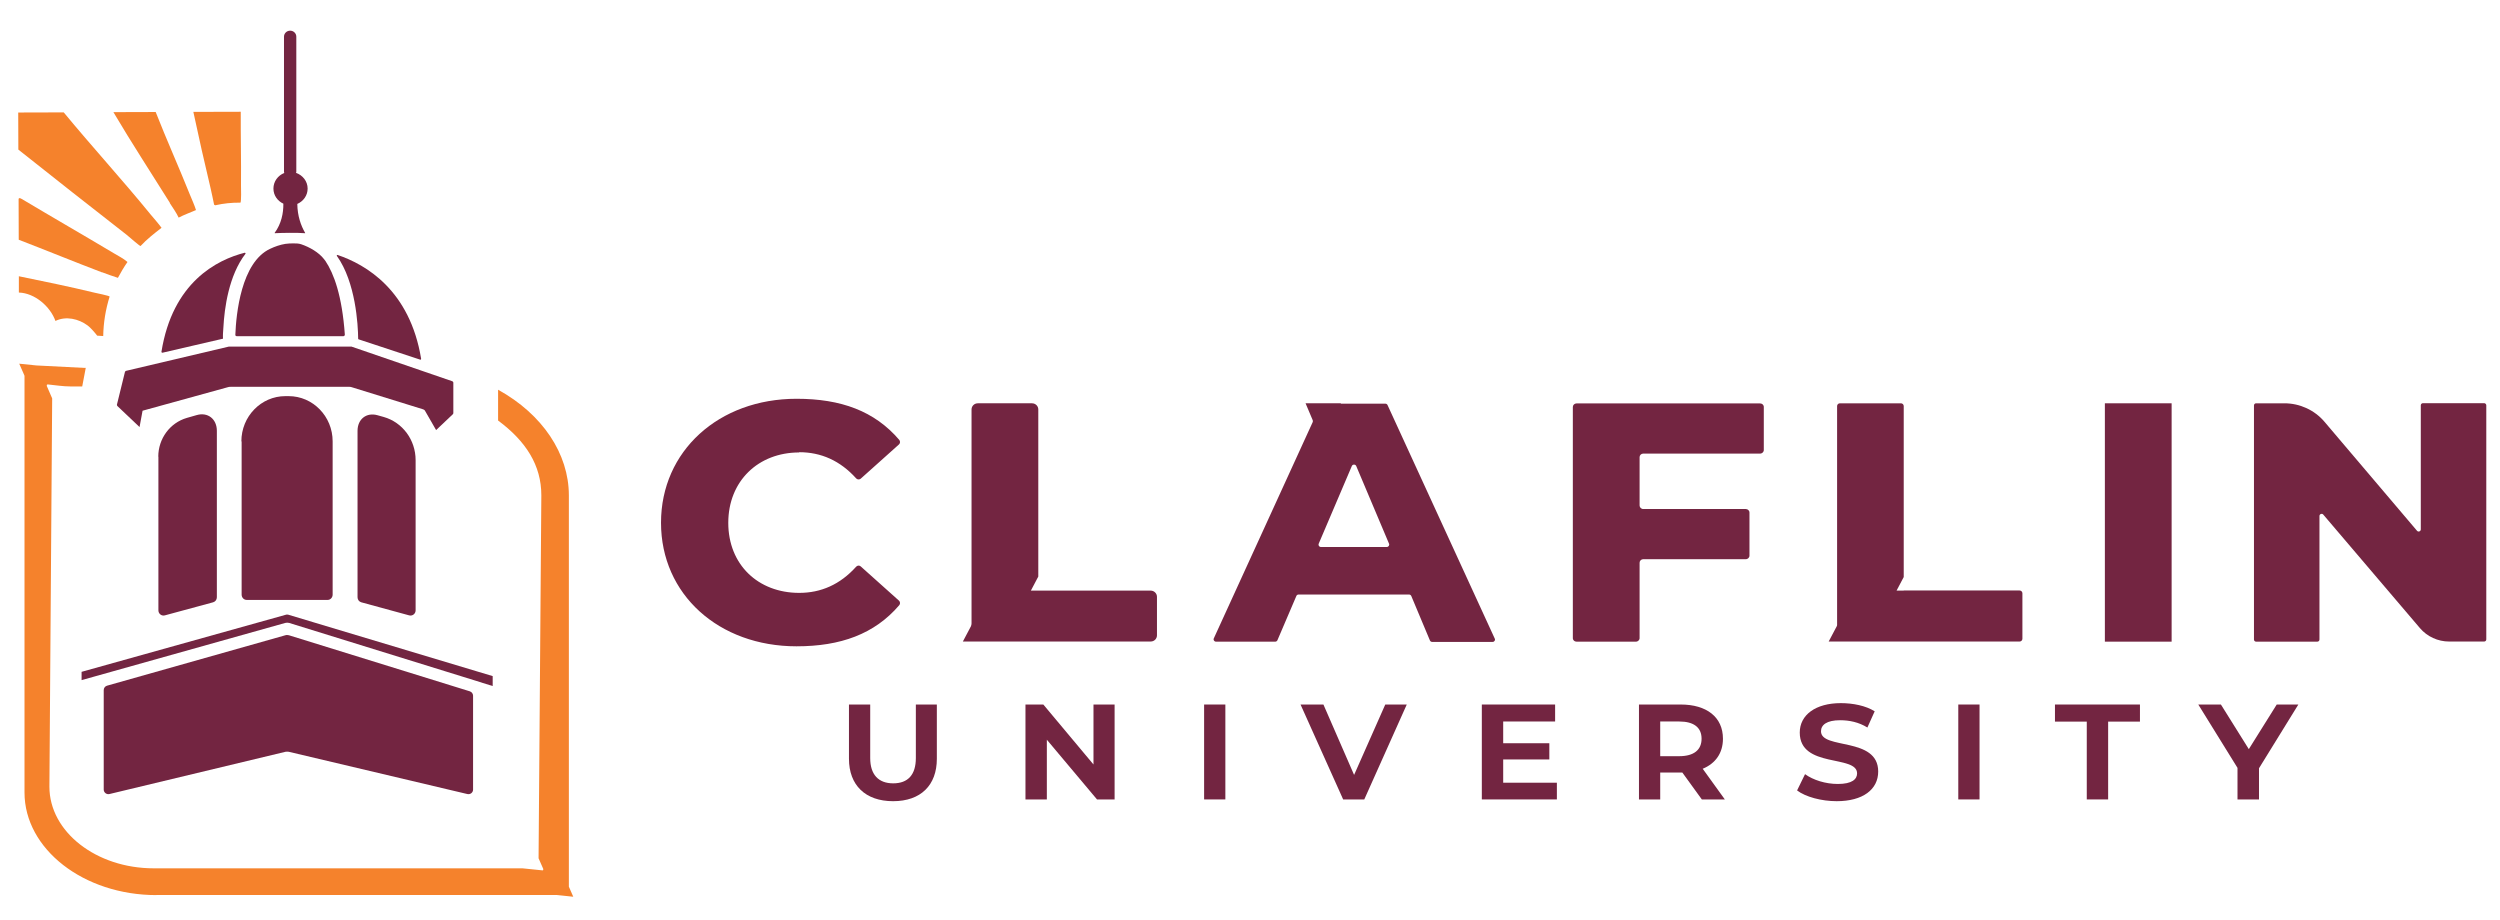 <?xml version="1.0" encoding="UTF-8"?>
<svg id="Layer_1" xmlns="http://www.w3.org/2000/svg" viewBox="0 0 198.86 73.16">
  <defs>
    <style>
      .cls-1 {
        fill: #732541;
      }

      .cls-1, .cls-2 {
        stroke-width: 0px;
      }

      .cls-2 {
        fill: #f5822c;
      }
    </style>
  </defs>
  <path class="cls-1" d="M19.48,20.1s.08.04.05.08c-1.34,1.74-1.68,4.35-1.76,5.86-.03.38-.05.68-.03.9l-4.83,1.12s-.07-.03-.07-.06c.88-5.55,4.42-7.34,6.64-7.9" />
  <path class="cls-1" d="M33.43,28.61l-4.91-1.62s-.03-.02-.03-.04c-.01-1.14-.2-4.5-1.69-6.59-.03-.04,0-.09.05-.08,2.26.76,5.76,2.81,6.65,8.27,0,.04-.03.07-.07.06" />
  <path class="cls-1" d="M27.33,26.74h-8.5c-.06,0-.11-.04-.11-.1.06-1.64.46-5.78,2.77-6.85.38-.18.78-.32,1.2-.39.21-.03.42-.04.63-.04.21,0,.44,0,.64.07.65.22,1.4.64,1.82,1.19.03.04.07.09.1.13.68,1.01,1.33,2.77,1.55,5.87,0,.06-.05.12-.11.12" />
  <path class="cls-1" d="M10.02,29.5l8.18-1.93s.02,0,.03,0h9.69s.03,0,.04,0l8.03,2.76s.07.06.07.1v2.43s-.01.06-.03.08l-1.34,1.27-.88-1.53c-.03-.06-.09-.1-.15-.12l-5.68-1.76c-.06-.02-.12-.03-.17-.03h-9.48c-.07,0-.14,0-.21.03l-6.78,1.87-.24,1.3-1.77-1.68s-.04-.07-.03-.1l.64-2.61s.04-.07.08-.08" />
  <path class="cls-1" d="M12.6,36.32v12.23c0,.27.25.47.51.4l3.84-1.04c.18-.05.3-.21.3-.4v-13.24c0-.94-.72-1.51-1.61-1.25l-.77.22c-1.35.39-2.28,1.65-2.28,3.09" />
  <path class="cls-1" d="M33.06,36.59v11.96c0,.27-.25.47-.51.4l-3.81-1.04c-.18-.05-.3-.21-.3-.4v-13.24c0-.93.71-1.49,1.59-1.24l.5.14c1.5.43,2.53,1.83,2.53,3.43" />
  <path class="cls-1" d="M19.22,35.11v12.19c0,.23.18.42.4.42h6.44c.22,0,.4-.19.4-.42v-12.19c0-1.99-1.57-3.6-3.5-3.6h-.26c-1.93,0-3.5,1.61-3.5,3.6" />
  <path class="cls-1" d="M39.19,53.78v.79l-.87-.27s-.01-.01-.02-.01l-15.3-4.74c-.06-.01-.1-.02-.16-.02-.05,0-.09.01-.15.02l-16.2,4.55v-.66l16.28-4.55s.1-.01.14,0l16.28,4.89Z" />
  <path class="cls-1" d="M37.63,55.35v7.46c0,.23-.22.41-.46.35l-14.2-3.36s-.08-.01-.13-.01c-.04,0-.08,0-.13.01l-14,3.36c-.23.06-.46-.12-.46-.35v-7.92c0-.16.11-.31.27-.35l14.18-4.01c.09-.03.19-.02.28,0l14.39,4.46c.15.05.26.19.26.35" />
  <path class="cls-1" d="M23.65,16.22c.48-.21.82-.67.82-1.22,0-.58-.39-1.06-.92-1.25,0-.03.02-.06.02-.09V2.92c0-.27-.22-.48-.49-.48s-.49.21-.49.48v10.74s.01.07.02.1c-.5.2-.86.67-.86,1.24,0,.54.33.99.79,1.2.01.75-.16,1.6-.69,2.32,0,.01,0,.03.01.03.57-.03,1.8-.05,2.4,0,.02,0,.02-.01.01-.03-.33-.57-.61-1.34-.62-2.3" />
  <path class="cls-2" d="M12.45,71.19h31.82l1.33.14-.35-.8s0-.02,0-.03v-31.09c0-3.32-2.1-6.46-5.63-8.41v2.45c2.22,1.65,3.44,3.56,3.44,5.95l-.22,28.87.37.84s0,.06,0,.09c-.02.02-.05.05-.08.03l-1.57-.16H12.23c-4.58,0-8.3-2.91-8.3-6.49l.22-30.89-.43-.99s0-.06.01-.09c.02-.02.05-.04.08-.03.6.06,1.2.16,1.8.16h.93l.28-1.47-3.92-.2-1.37-.14.4.91s.02.04.02.06v33.14c0,4.5,4.71,8.16,10.49,8.16" />
  <path class="cls-2" d="M5.08,8.94c-1.21,0-2.42,0-3.63.01,0,.98.01,1.97.01,2.95,2.87,2.28,5.74,4.54,8.63,6.79.14.11,1.02.89,1.09.88.5-.54,1.09-1,1.67-1.45-.27-.37-.58-.71-.87-1.06-2.24-2.75-4.65-5.38-6.91-8.12" />
  <path class="cls-2" d="M1.77,15.84c-.14-.03-.18-.15-.29-.03,0,1.09,0,2.17.01,3.26,2.21.85,4.4,1.75,6.61,2.59,0,0,.02,0,.03,0,.41.15.82.31,1.25.44.22-.42.48-.86.76-1.26-.33-.29-.73-.48-1.11-.71-2.41-1.44-4.85-2.84-7.26-4.28" />
  <path class="cls-2" d="M19.15,8.89c-1.26,0-2.51,0-3.77.01.43,2.03.89,4.05,1.37,6.07.1.43.19.87.28,1.31t.09.05c.66-.15,1.33-.22,2-.21.09-.04.05-1.21.05-1.39.02-1.94-.03-3.89-.02-5.84" />
  <path class="cls-2" d="M12.37,8.91c-1.12,0-2.24,0-3.35.01,1.44,2.44,2.99,4.81,4.49,7.21,0,0,0,.03,0,.03.24.38.51.74.7,1.15.44-.23.92-.4,1.38-.6-.13-.42-.32-.82-.49-1.24-.88-2.2-1.86-4.37-2.72-6.57" />
  <path class="cls-2" d="M1.5,21.98c0,.43,0,.86,0,1.29,1.27.04,2.5,1.11,2.91,2.26.83-.41,1.85-.17,2.56.36.23.17.58.57.76.81q.24.02.48.03c.02-1.07.19-2.11.51-3.14-.03-.07-1.08-.28-1.25-.32-1.98-.48-3.99-.89-5.99-1.3" />
  <path class="cls-1" d="M67.53,60.36v-4.32h1.69v4.26c0,1.31.65,2.01,1.83,2.01s1.8-.69,1.8-2.01v-4.26h1.67v4.32c0,2.1-1.28,3.37-3.48,3.37s-3.51-1.27-3.51-3.37" />
  <polygon class="cls-1" points="86.98 56.04 86.98 60.81 82.99 56.04 81.57 56.04 81.57 63.59 83.27 63.59 83.27 58.84 87.26 63.59 88.66 63.59 88.66 56.04 86.98 56.04" />
  <rect class="cls-1" x="95.78" y="56.04" width="1.69" height="7.55" />
  <polygon class="cls-1" points="110.19 56.04 107.71 61.64 105.27 56.04 103.45 56.04 106.84 63.59 108.52 63.59 111.9 56.04 110.19 56.04" />
  <polygon class="cls-1" points="117.87 56.04 117.87 63.59 123.84 63.59 123.84 62.26 119.57 62.26 119.57 60.41 123.24 60.41 123.24 59.12 119.57 59.12 119.57 57.39 123.7 57.39 123.7 56.04 117.87 56.04" />
  <g>
    <path class="cls-1" d="M133.57,57.39h-1.51v2.76h1.51c1.17,0,1.78-.5,1.78-1.39s-.61-1.37-1.78-1.37M135.37,63.59l-1.55-2.14h-1.76v2.14h-1.69v-7.55h3.32c2.06,0,3.36,1,3.36,2.72,0,1.14-.59,1.97-1.61,2.39l1.76,2.44h-1.83Z" />
    <path class="cls-1" d="M142.95,62.87l.63-1.29c.65.47,1.63.78,2.61.78,1.13,0,1.53-.38,1.53-.84,0-1.51-4.56-.38-4.56-3.25,0-1.4,1.26-2.34,3.27-2.34.95,0,1.98.2,2.69.65l-.58,1.29c-.69-.43-1.45-.58-2.17-.58-1.08,0-1.52.38-1.52.88,0,1.48,4.55.41,4.55,3.2,0,1.43-1.22,2.36-3.3,2.36-1.21,0-2.48-.34-3.16-.86" />
  </g>
  <rect class="cls-1" x="155.77" y="56.04" width="1.69" height="7.55" />
  <polygon class="cls-1" points="163.46 56.04 163.46 57.4 165.99 57.4 165.99 63.59 167.69 63.59 167.69 57.4 170.22 57.4 170.22 56.04 163.46 56.04" />
  <polygon class="cls-1" points="181.1 56.04 178.88 59.59 176.66 56.04 174.86 56.04 177.98 61.08 177.98 63.59 179.69 63.59 179.69 61.11 182.82 56.04 181.1 56.04" />
  <g>
    <path class="cls-1" d="M63.57,35.97c1.74,0,3.26.67,4.53,2.08.09.1.25.12.36.03l3.05-2.73c.1-.09.11-.25.02-.36-1.97-2.3-4.64-3.27-8.17-3.27-6.18,0-10.78,4.15-10.78,9.86s4.6,9.83,10.78,9.83c3.5,0,6.2-.97,8.17-3.27.09-.1.08-.27-.02-.36l-3.05-2.73c-.1-.09-.26-.08-.36.03-1.28,1.42-2.8,2.08-4.53,2.08-3.26,0-5.64-2.24-5.64-5.57s2.39-5.6,5.64-5.6" />
    <path class="cls-1" d="M104.89,43.26l2.64-6.19c.06-.15.29-.15.35,0l2.61,6.18c.05.12-.04.26-.18.26h-5.24c-.14,0-.23-.14-.17-.26M106.66,32.08s-.02,0-.02,0h-2.79s.57,1.35.57,1.35c.02.05.01.09,0,.14l-7.87,17.21c-.06.12.04.26.17.26h4.72c.08,0,.14-.05.17-.11l1.51-3.53c.03-.07.1-.11.18-.11h8.78c.08,0,.15.05.18.12l1.48,3.53c.03.07.1.12.17.12h4.82c.14,0,.23-.14.17-.26l-8.53-18.58c-.03-.07-.1-.11-.17-.11h-3.55Z" />
    <path class="cls-1" d="M125.4,51.04h4.73c.16,0,.29-.13.29-.28v-6c0-.15.13-.28.29-.28h8.16c.16,0,.29-.13.29-.28v-3.43c0-.15-.13-.28-.29-.28h-8.16c-.16,0-.29-.13-.29-.28v-3.85c0-.15.13-.28.29-.28h9.3c.16,0,.29-.13.29-.28v-3.43c0-.16-.13-.28-.29-.28h-14.61c-.16,0-.29.13-.29.28v18.39c0,.16.13.28.29.28" />
  </g>
  <rect class="cls-1" x="167.43" y="32.08" width="5.31" height="18.96" />
  <path class="cls-1" d="M192.56,32.25v9.86c0,.16-.2.23-.3.11l-7.36-8.67c-.79-.93-1.96-1.47-3.19-1.47h-2.25c-.09,0-.17.07-.17.17v18.62c0,.09.07.17.17.17h4.87c.09,0,.17-.07.17-.17v-9.83c0-.15.2-.23.3-.11l7.69,9.03c.58.68,1.43,1.07,2.33,1.07h2.78c.09,0,.17-.07.17-.17v-18.62c0-.09-.08-.17-.17-.17h-4.87c-.09,0-.17.07-.17.17" />
  <path class="cls-1" d="M82.59,46.98h-.59l.59-1.12v-13.29c0-.27-.22-.49-.5-.49h-4.31c-.28,0-.5.22-.5.49v17.02c0,.08-.02.15-.05.23l-.64,1.21h14.94c.28,0,.5-.22.5-.49v-3.07c0-.27-.23-.49-.5-.49h-8.94Z" />
  <path class="cls-1" d="M151.43,46.98h-.57l.57-1.08v-13.6c0-.12-.1-.22-.22-.22h-4.86c-.12,0-.22.1-.22.22v17.4s0,.07-.02.1l-.65,1.23h15.19c.12,0,.22-.1.22-.22v-3.62c0-.12-.1-.22-.22-.22h-9.22Z" />
</svg>
